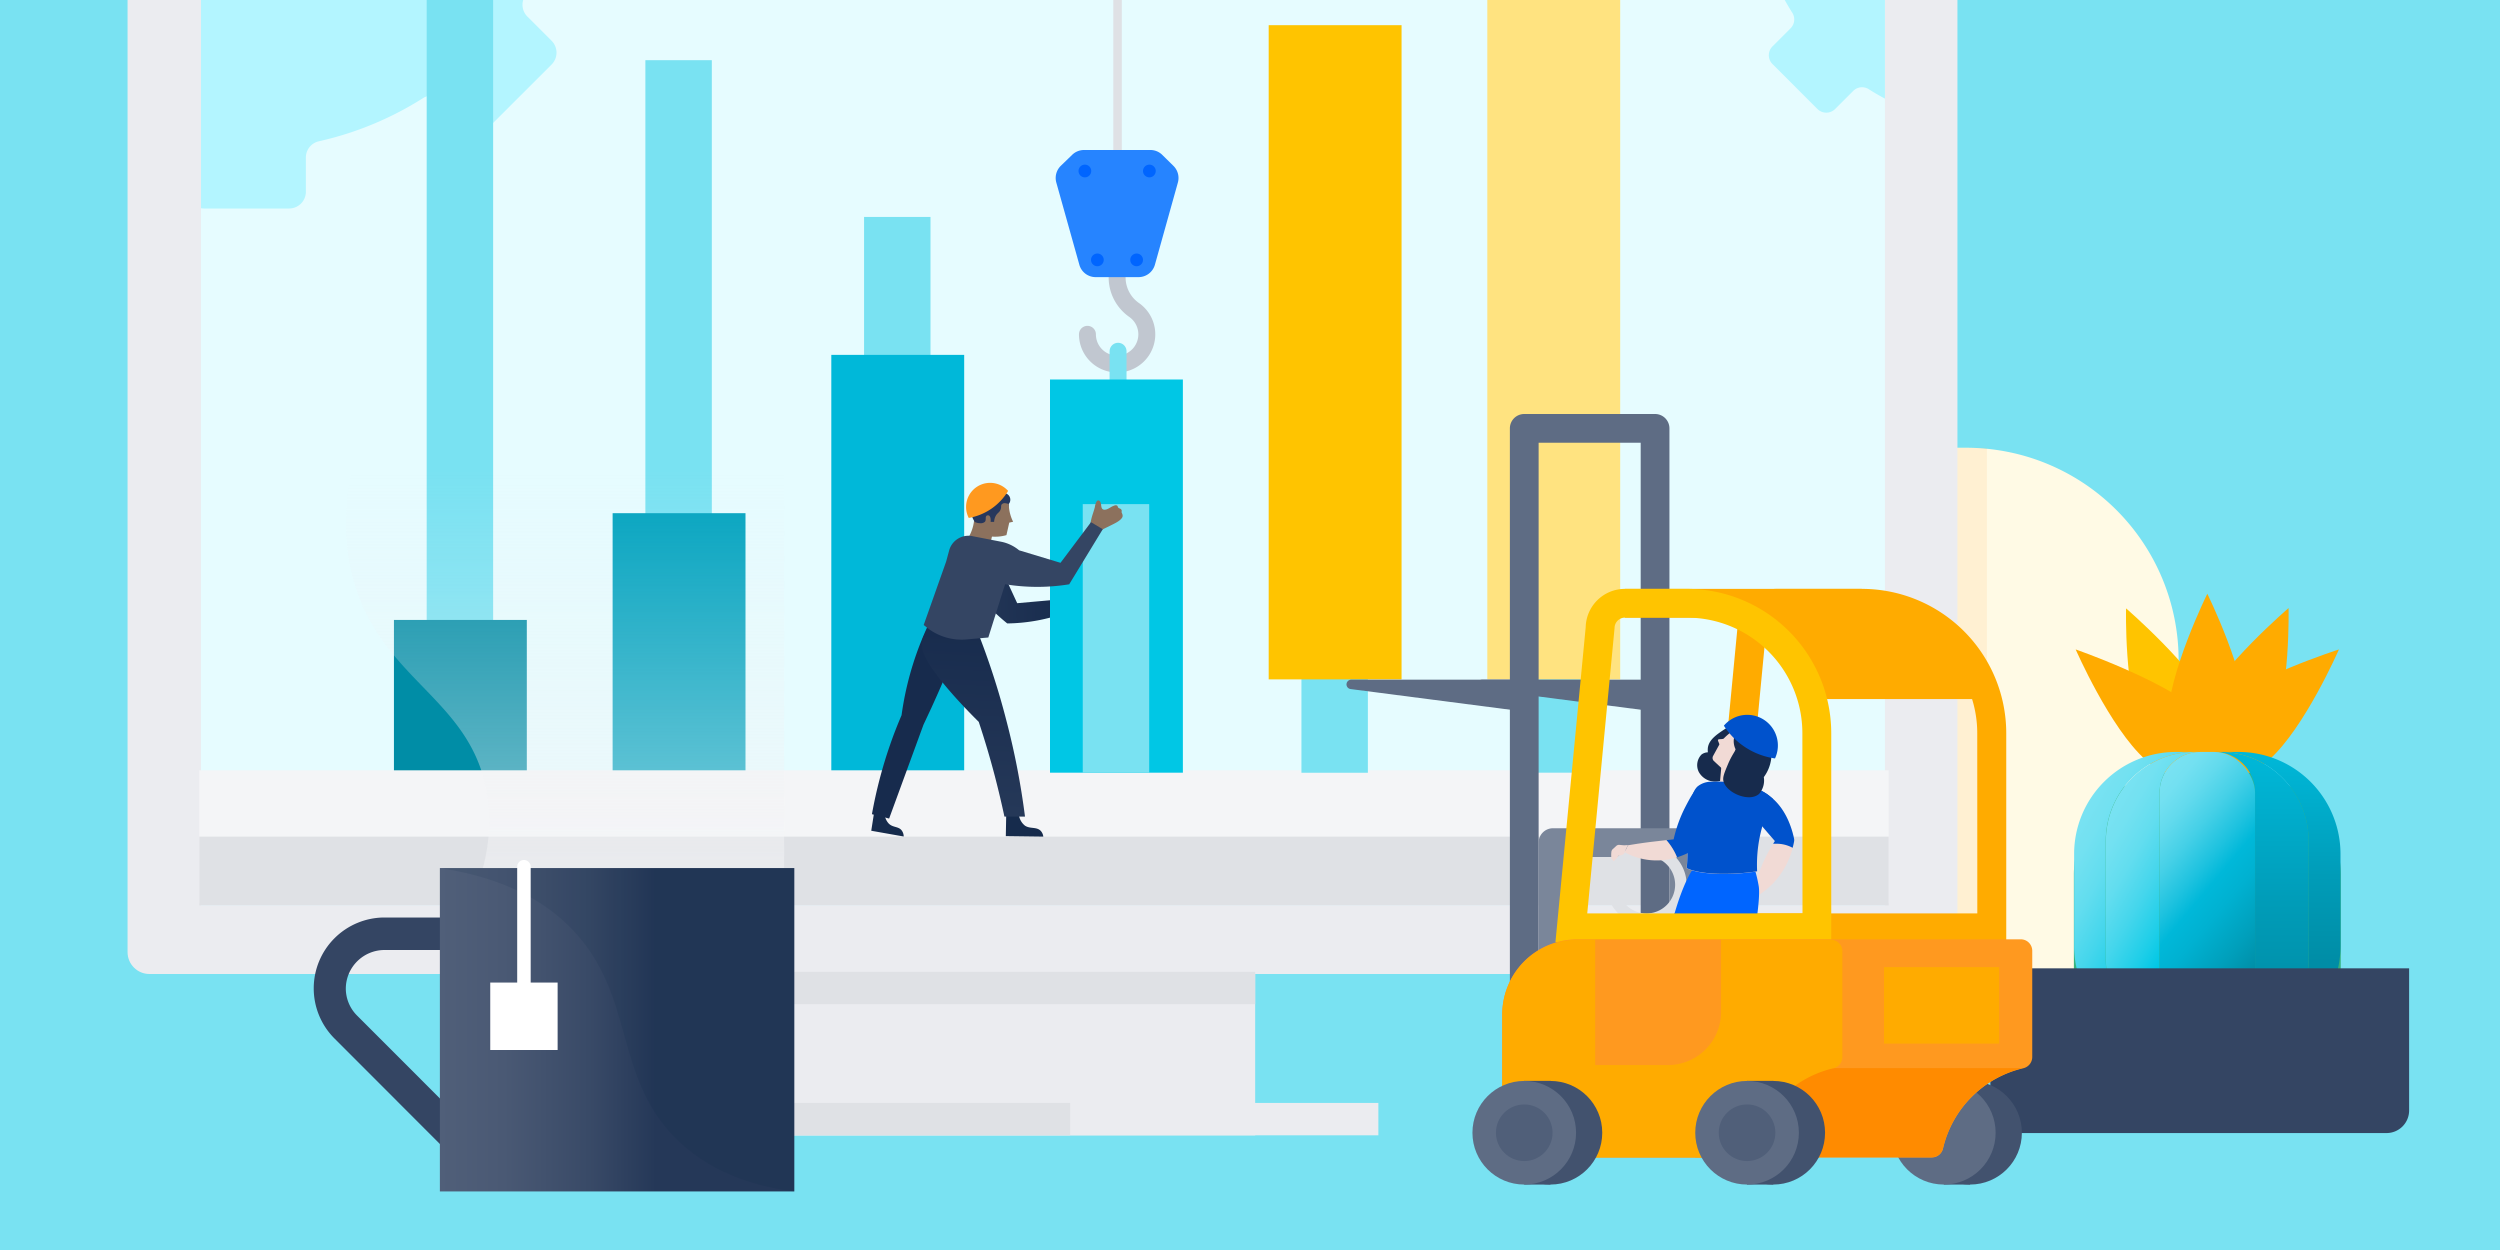 <svg xmlns="http://www.w3.org/2000/svg" xmlns:xlink="http://www.w3.org/1999/xlink" width="400" height="200" viewBox="0 0 400 200">
  <defs>
    <style>
      .cls-1 {
        fill: #e6fcff;
      }

      .cls-2 {
        fill: #ffab00;
      }

      .cls-3 {
        fill: #79e2f2;
      }

      .cls-28, .cls-4 {
        fill: #f4f5f7;
      }

      .cls-5 {
        fill: #ebecf0;
      }

      .cls-6 {
        fill: #fffae5;
      }

      .cls-34, .cls-7 {
        fill: #ff991f;
      }

      .cls-48, .cls-7 {
        opacity: 0.1;
      }

      .cls-8 {
        fill: #ffc400;
      }

      .cls-9 {
        fill: #36b37e;
      }

      .cls-10 {
        fill: url(#linear-gradient);
      }

      .cls-11 {
        fill: url(#linear-gradient-2);
      }

      .cls-12 {
        fill: url(#linear-gradient-3);
      }

      .cls-13 {
        fill: url(#linear-gradient-4);
      }

      .cls-14 {
        fill: url(#linear-gradient-5);
      }

      .cls-15 {
        fill: #344563;
      }

      .cls-16, .cls-21, .cls-22 {
        fill: none;
      }

      .cls-17 {
        clip-path: url(#clip-path);
      }

      .cls-18 {
        fill: #b3f5ff;
      }

      .cls-19 {
        fill: #008da6;
      }

      .cls-20 {
        fill: #00a3bf;
      }

      .cls-21 {
        stroke: #c1c7d0;
      }

      .cls-21, .cls-22 {
        stroke-linecap: round;
        stroke-width: 2.71px;
      }

      .cls-21, .cls-22, .cls-28 {
        stroke-miterlimit: 10;
      }

      .cls-22 {
        stroke: #79e2f2;
      }

      .cls-23 {
        fill: #00b8d9;
      }

      .cls-24 {
        fill: #dfe1e5;
      }

      .cls-25 {
        fill: url(#linear-gradient-6);
      }

      .cls-26 {
        fill: #00c7e5;
      }

      .cls-27 {
        fill: #ffe380;
      }

      .cls-28 {
        stroke: #dfe1e5;
        stroke-width: 1.36px;
      }

      .cls-29 {
        fill: #162b4c;
      }

      .cls-30 {
        fill: #8c715d;
      }

      .cls-31 {
        fill: #27375c;
      }

      .cls-32 {
        fill: #172b4d;
      }

      .cls-33 {
        fill: url(#linear-gradient-7);
      }

      .cls-35 {
        fill: #5e6c84;
      }

      .cls-36 {
        fill: #7a869a;
      }

      .cls-37 {
        fill: #42526e;
      }

      .cls-38 {
        fill: #505f79;
      }

      .cls-39 {
        fill: #f1dad5;
      }

      .cls-40 {
        fill: #0065ff;
      }

      .cls-41 {
        fill: #253858;
      }

      .cls-42 {
        fill: #0052cc;
      }

      .cls-43 {
        fill: #ff8b00;
      }

      .cls-44 {
        clip-path: url(#clip-path-2);
      }

      .cls-45 {
        fill: #2684ff;
      }

      .cls-46 {
        opacity: 0.5;
        fill: url(#linear-gradient-8);
      }

      .cls-47 {
        fill: url(#linear-gradient-9);
      }

      .cls-48 {
        fill: #091e42;
      }

      .cls-49 {
        fill: #fff;
      }
    </style>
    <linearGradient id="linear-gradient" x1="6275.65" y1="167.7" x2="6275.65" y2="120.31" gradientTransform="matrix(-1, 0, 0, 1, 6640.47, 0)" gradientUnits="userSpaceOnUse">
      <stop offset="0.29" stop-color="#008da6"/>
      <stop offset="0.58" stop-color="#009cb8"/>
      <stop offset="1" stop-color="#00b8d9"/>
    </linearGradient>
    <linearGradient id="linear-gradient-2" x1="6279.94" y1="151.53" x2="6309.8" y2="134.29" gradientTransform="matrix(-1, 0, 0, 1, 6640.47, 0)" gradientUnits="userSpaceOnUse">
      <stop offset="0.39" stop-color="#00c7e5"/>
      <stop offset="0.49" stop-color="#1ecee8"/>
      <stop offset="0.64" stop-color="#45d6ec"/>
      <stop offset="0.78" stop-color="#62ddef"/>
      <stop offset="0.91" stop-color="#73e1f1"/>
      <stop offset="1" stop-color="#79e2f2"/>
    </linearGradient>
    <linearGradient id="linear-gradient-3" x1="6278.63" y1="167.7" x2="6278.63" y2="120.31" gradientTransform="matrix(-1, 0, 0, 1, 6640.47, 0)" gradientUnits="userSpaceOnUse">
      <stop offset="0.13" stop-color="#008da6"/>
      <stop offset="0.49" stop-color="#009cb8"/>
      <stop offset="1" stop-color="#00b8d9"/>
    </linearGradient>
    <linearGradient id="linear-gradient-4" x1="6278.75" y1="150.94" x2="6306.08" y2="135.16" xlink:href="#linear-gradient-2"/>
    <linearGradient id="linear-gradient-5" x1="6273.19" y1="155.85" x2="6301.41" y2="132.16" gradientTransform="matrix(-1, 0, 0, 1, 6640.47, 0)" gradientUnits="userSpaceOnUse">
      <stop offset="0.14" stop-color="#008da6"/>
      <stop offset="0.27" stop-color="#009fbb"/>
      <stop offset="0.43" stop-color="#00b1d1"/>
      <stop offset="0.53" stop-color="#00b8d9"/>
      <stop offset="0.61" stop-color="#1ec2df"/>
      <stop offset="0.73" stop-color="#45d0e7"/>
      <stop offset="0.84" stop-color="#62daed"/>
      <stop offset="0.93" stop-color="#73e0f1"/>
      <stop offset="1" stop-color="#79e2f2"/>
    </linearGradient>
    <clipPath id="clip-path">
      <rect class="cls-1" x="32.16" y="-36.49" width="269.43" height="181.37" transform="translate(333.75 108.38) rotate(180)"/>
    </clipPath>
    <linearGradient id="linear-gradient-6" x1="-588.52" y1="-2436.62" x2="-572.19" y2="-2436.62" gradientTransform="translate(788.73 2518.91) rotate(-1.08)" gradientUnits="userSpaceOnUse">
      <stop offset="0" stop-color="#253858"/>
      <stop offset="1" stop-color="#172b4d"/>
    </linearGradient>
    <linearGradient id="linear-gradient-7" x1="5937.05" y1="16.21" x2="5937.05" y2="-14.63" gradientTransform="translate(-5772.27 -211.55) rotate(3.14)" xlink:href="#linear-gradient-6"/>
    <clipPath id="clip-path-2">
      <path class="cls-2" d="M294.78,152.13v17a1.84,1.84,0,0,1-1.43,1.79,17.23,17.23,0,0,0-12.85,12.85,1.84,1.84,0,0,1-1.79,1.43H242.2a1.85,1.85,0,0,1-1.84-1.84v-21a12,12,0,0,1,12-12h40.54A1.84,1.84,0,0,1,294.78,152.13Z"/>
    </clipPath>
    <linearGradient id="linear-gradient-8" x1="6550.06" y1="138.9" x2="6550.06" y2="75.3" gradientTransform="matrix(-1, 0, 0, 1, 6640.47, 0)" gradientUnits="userSpaceOnUse">
      <stop offset="0" stop-color="#f4f5f7"/>
      <stop offset="1" stop-color="#ebecf0" stop-opacity="0"/>
    </linearGradient>
    <linearGradient id="linear-gradient-9" x1="6513.39" y1="164.77" x2="6570.1" y2="164.77" gradientTransform="matrix(1, 0, 0, -1, -6443.01, 329.53)" gradientUnits="userSpaceOnUse">
      <stop offset="0.39" stop-color="#253858"/>
      <stop offset="0.58" stop-color="#394a67"/>
      <stop offset="0.82" stop-color="#4a5974"/>
      <stop offset="1" stop-color="#505f79"/>
    </linearGradient>
  </defs>
  <g id="artwork">
    <rect class="cls-3" x="-208.02" y="-159" width="690.82" height="369"/>
    <g>
      <path class="cls-4" d="M55.75,103.89,35.39,92.2,167.84-129.31l7.87-12,6.22,3.59a6.21,6.21,0,0,1,2.35,8.34l-3.93,7.24Z"/>
      <path class="cls-5" d="M50.72,101,30.36,89.31,162.82-132.2l4.16-7.11a6.15,6.15,0,0,1,8.31-2.24l1.6.91a6.12,6.12,0,0,1,2.39,8.19l-4,7.43Z"/>
    </g>
    <rect class="cls-5" x="121.92" y="96.26" width="78.91" height="85.39" transform="translate(322.75 277.92) rotate(180)"/>
    <rect class="cls-5" x="121.92" y="176.48" width="98.61" height="5.18" transform="translate(342.46 358.13) rotate(180)"/>
    <path class="cls-6" d="M285.1,71.66h63.45a0,0,0,0,1,0,0V173a0,0,0,0,1,0,0H319.07a34,34,0,0,1-34-34V71.66A0,0,0,0,1,285.1,71.66Z" transform="translate(633.65 244.64) rotate(180)"/>
    <rect class="cls-7" x="293.46" y="71.66" width="24.45" height="102.66" transform="translate(611.36 245.98) rotate(180)"/>
    <path class="cls-2" d="M354.14,113.59c5.67-5.06,20.09-9.68,20.09-9.68s-5.49,12.59-11.16,17.64-10.5,5.92-12.88,3.79C347.64,123.07,348.46,118.65,354.14,113.59Z"/>
    <path class="cls-8" d="M342.9,117.45c3.07,6.61,7.16,9,10.27,7.89s4.07-5.44,1-12-14-16-14-16S339.83,110.84,342.9,117.45Z"/>
    <path class="cls-2" d="M352.17,113.29c3.07-6.61,14-16,14-16s.33,13.5-2.74,20.11-7.16,9-10.27,7.89S349.1,119.9,352.17,113.29Z"/>
    <path class="cls-2" d="M351.89,113.86c5.68,5.06,6.64,9.36,4.26,11.48s-7.21,1.27-12.88-3.79-11.16-17.64-11.16-17.64S346.22,108.81,351.89,113.86Z"/>
    <path class="cls-2" d="M353.17,95s6.31,12.8,6.31,20.21-2.82,11.18-6.31,11.18-6.32-3.77-6.32-11.18S353.17,95,353.17,95Z"/>
    <path class="cls-9" d="M348.18,123.58h10a16.35,16.35,0,0,1,16.34,16.35v14.7A16.35,16.35,0,0,1,358.16,171h-10a16.34,16.34,0,0,1-16.34-16.35v-14.7A16.34,16.34,0,0,1,348.18,123.58Z"/>
    <path class="cls-10" d="M369.39,153.45V134.56a14.25,14.25,0,0,0-14.25-14.25h3a16.34,16.34,0,0,1,16.34,16.34v14.71a16.35,16.35,0,0,1-16.34,16.34h-3A14.25,14.25,0,0,0,369.39,153.45Z"/>
    <path class="cls-11" d="M348.18,120.31h3a14.26,14.26,0,0,0-14.26,14.25v18.89A14.26,14.26,0,0,0,351.2,167.7h-3a16.34,16.34,0,0,1-16.34-16.34V136.65A16.33,16.33,0,0,1,348.18,120.31Z"/>
    <path class="cls-12" d="M360.81,161.19V126.82a6.51,6.51,0,0,0-6.52-6.51h.85a14.25,14.25,0,0,1,14.25,14.25v18.89a14.25,14.25,0,0,1-14.25,14.25h-.85A6.51,6.51,0,0,0,360.81,161.19Z"/>
    <path class="cls-13" d="M336.94,153.45V134.56a14.26,14.26,0,0,1,14.26-14.25h.85a6.51,6.51,0,0,0-6.52,6.51v34.37a6.51,6.51,0,0,0,6.52,6.51h-.85A14.26,14.26,0,0,1,336.94,153.45Z"/>
    <rect class="cls-14" x="345.53" y="120.31" width="15.28" height="47.4" rx="6.52"/>
    <path class="cls-15" d="M322.08,154.94h59.8a3.62,3.62,0,0,1,3.62,3.62v22.74a0,0,0,0,1,0,0h-67a0,0,0,0,1,0,0V158.55A3.62,3.62,0,0,1,322.08,154.94Z" transform="translate(703.96 336.23) rotate(180)"/>
    <line class="cls-16" x1="299.14" y1="110.65" x2="315.64" y2="157.27"/>
    <rect class="cls-5" x="64.98" y="-92.38" width="203.65" height="292.78" rx="3.5" transform="translate(220.81 -112.79) rotate(90)"/>
    <g>
      <rect class="cls-1" x="32.16" y="-36.49" width="269.43" height="181.37" transform="translate(333.75 108.38) rotate(180)"/>
      <g class="cls-17">
        <path class="cls-18" d="M273.59-24.1v10.16a2,2,0,0,0,2,2h4.08a2,2,0,0,1,1.94,1.54,39.18,39.18,0,0,0,5.17,12.46,2,2,0,0,1-.29,2.47l-2.89,2.89a2,2,0,0,0,0,2.83l7.19,7.19a2,2,0,0,0,2.83,0l2.89-2.89a2,2,0,0,1,2.47-.29,39,39,0,0,0,12.46,5.16A2,2,0,0,1,313,21.37v4.08a2,2,0,0,0,2,2h10.16a2,2,0,0,0,2-2V21.37a2,2,0,0,1,1.54-1.95,39.16,39.16,0,0,0,12.46-5.16,2,2,0,0,1,2.47.29l2.89,2.89a2,2,0,0,0,2.83,0l7.18-7.19a2,2,0,0,0,0-2.83l-2.88-2.89a2,2,0,0,1-.29-2.47,39.16,39.16,0,0,0,5.16-12.46,2,2,0,0,1,1.95-1.54h4.08a2,2,0,0,0,2-2V-24.1a2,2,0,0,0-2-2h-4.08a2,2,0,0,1-1.95-1.54,39.07,39.07,0,0,0-5.16-12.46,2,2,0,0,1,.29-2.47l2.88-2.89a2,2,0,0,0,0-2.83l-7.18-7.19a2,2,0,0,0-2.83,0l-2.89,2.89a2,2,0,0,1-2.47.29,39.41,39.41,0,0,0-12.46-5.17,2,2,0,0,1-1.54-1.94v-4.08a2,2,0,0,0-2-2H315a2,2,0,0,0-2,2v4.08a2,2,0,0,1-1.53,1.94A39.22,39.22,0,0,0,299-52.3a2,2,0,0,1-2.47-.29l-2.89-2.89a2,2,0,0,0-2.83,0l-7.19,7.19a2,2,0,0,0,0,2.83l2.89,2.89a2,2,0,0,1,.29,2.47,39.09,39.09,0,0,0-5.17,12.46,2,2,0,0,1-1.94,1.54H275.6A2,2,0,0,0,273.59-24.1ZM307.83-19a12.24,12.24,0,0,1,12.24-12.24A12.23,12.23,0,0,1,332.3-19,12.22,12.22,0,0,1,320.07-6.79,12.23,12.23,0,0,1,307.83-19Z"/>
        <rect class="cls-3" x="138.25" y="34.7" width="10.63" height="88.93" transform="translate(287.13 158.34) rotate(180)"/>
        <rect class="cls-3" x="103.26" y="9.64" width="10.63" height="114" transform="translate(217.15 133.27) rotate(180)"/>
        <path class="cls-18" d="M30.72-15a16.24,16.24,0,0,0,8.72,2.53A16.38,16.38,0,0,0,55.83-28.88a16.32,16.32,0,0,0-2.49-8.66h47.6a2.7,2.7,0,0,1,.74,1.86v13.6A2.69,2.69,0,0,1,99-19.39H93.54a2.66,2.66,0,0,0-2.61,2.06A52.18,52.18,0,0,1,84-.65a2.68,2.68,0,0,0,.39,3.31l3.87,3.87a2.69,2.69,0,0,1,0,3.79l-9.63,9.62a2.67,2.67,0,0,1-3.79,0L71,16.07a2.65,2.65,0,0,0-3.3-.38A52.69,52.69,0,0,1,51,22.61a2.66,2.66,0,0,0-2.06,2.6v5.47a2.68,2.68,0,0,1-2.68,2.68H32.64a2.62,2.62,0,0,1-1.92-.82Z"/>
        <rect class="cls-3" x="68.27" y="-22.84" width="10.63" height="146.47" transform="translate(147.17 100.8) rotate(180)"/>
      </g>
    </g>
    <rect class="cls-19" x="63.03" y="99.19" width="21.26" height="24.44"/>
    <rect class="cls-20" x="98.02" y="82.11" width="21.26" height="41.53"/>
    <path class="cls-21" d="M178.74,44.29v.16a6.36,6.36,0,0,0,2.75,5.17,4.75,4.75,0,1,1-7.5,3.87"/>
    <line class="cls-22" x1="178.89" y1="56.2" x2="178.89" y2="61.9"/>
    <rect class="cls-23" x="133.01" y="56.78" width="21.26" height="66.86"/>
    <rect class="cls-4" x="156.41" y="-1.27" width="21.26" height="270.3" transform="translate(300.91 -33.16) rotate(90)"/>
    <rect class="cls-24" x="161.53" y="4.21" width="11.01" height="270.3" transform="translate(306.4 -27.67) rotate(90)"/>
    <path class="cls-25" d="M169.27,95.93l-6.52.58c-.82-1.78-1.64-3.55-2.47-5.33a6,6,0,0,0-3.12-3.12,2.46,2.46,0,0,0-2.15,0,1.85,1.85,0,0,0-.81,1.17,3.38,3.38,0,0,0,0,1.45,12.39,12.39,0,0,0,3.26,5.56,31.49,31.49,0,0,0,3.7,3.51A28.42,28.42,0,0,0,170.62,98Z"/>
    <rect class="cls-26" x="168" y="60.72" width="21.26" height="62.91"/>
    <rect class="cls-3" x="208.23" y="88.8" width="10.63" height="34.83" transform="translate(427.09 212.44) rotate(180)"/>
    <rect class="cls-8" x="202.99" y="4.03" width="21.26" height="104.67"/>
    <rect class="cls-3" x="243.22" y="102.53" width="10.63" height="21.11" transform="translate(497.07 226.16) rotate(180)"/>
    <rect class="cls-27" x="237.97" y="-22.84" width="21.26" height="131.55"/>
    <rect class="cls-3" x="173.24" y="80.66" width="10.63" height="42.98" transform="translate(357.11 204.3) rotate(180)"/>
    <rect class="cls-24" x="121.92" y="176.48" width="49.31" height="5.18" transform="translate(293.15 358.13) rotate(180)"/>
    <rect class="cls-24" x="121.92" y="155.48" width="78.91" height="5.18" transform="translate(322.75 316.15) rotate(180)"/>
    <line class="cls-28" x1="178.81" y1="30.4" x2="178.81" y2="-125"/>
    <g>
      <g>
        <path id="_Clipping_Path_12" data-name=" Clipping Path 12" class="cls-29" d="M144.59,133.84l-5.19-.92.54-3.45,1.61.74a2.42,2.42,0,0,0,.69,1.6c.68.63,1.56.39,2.06,1.1A1.63,1.63,0,0,1,144.59,133.84Z"/>
        <path class="cls-16" d="M144.39,132.31l-5.12-1.17.74-3.24,1.57.8a2.24,2.24,0,0,0,.59,1.55c.64.63,1.53.46,2,1.16A1.5,1.5,0,0,1,144.39,132.31Z"/>
        <path id="_Clipping_Path_13" data-name=" Clipping Path 13" class="cls-29" d="M166.93,133.86l-6-.08L161,130l2,.11a2.65,2.65,0,0,0,1,2c.84.55,1.84.13,2.53.84A1.68,1.68,0,0,1,166.93,133.86Z"/>
        <path class="cls-16" d="M166.93,133.86l-6-.08L161,130l2,.11a2.65,2.65,0,0,0,1,2c.84.55,1.84.13,2.53.84A1.68,1.68,0,0,1,166.93,133.86Z"/>
        <path class="cls-30" d="M158.3,87.67a4.14,4.14,0,0,1-4-.75,6.81,6.81,0,0,0,1.57-3.8l3.32.62Z"/>
        <path class="cls-31" d="M156.77,84.27a3.11,3.11,0,0,1,.56-5.47,3.14,3.14,0,0,1,2.77.19,1.08,1.08,0,0,1,1.44.49,1.07,1.07,0,0,1-.14,1.16,1.63,1.63,0,0,1,0,.31,4.58,4.58,0,0,1-1.7,2.8Z"/>
        <path class="cls-30" d="M161.4,80.64a7,7,0,0,0,.12,1.12,4.75,4.75,0,0,0,.11.48,6.2,6.2,0,0,0,.47,1.24l-.62.14-.45,2a6.47,6.47,0,0,1-2.55.21,2.43,2.43,0,0,1-1.82-.71,3.41,3.41,0,0,1-.24-.6c0-.13-.09-.25-.14-.38s-.16-.36-.29-.62a1.75,1.75,0,0,0,.81.19,1,1,0,0,0,.77-.21c.29-.31,0-.82.31-1a.39.39,0,0,1,.38,0c.33.22.24,1,.24,1l.56,0a2.21,2.21,0,0,1,.28-1c.28-.47.55-.48.74-.94s0-.69.23-.89S160.73,80.44,161.4,80.64Z"/>
        <path class="cls-32" d="M149.26,98.51c-.52,1-1,2-1.47,3.12a49.94,49.94,0,0,0-3.54,12.8c-.62,1.46-1.24,3-1.82,4.69a73.11,73.11,0,0,0-2.92,11.15l2.75.7,5.49-15L149,113.3c3.67-8.07,4-9.51,3.64-11C152.37,101.46,151.7,99.94,149.26,98.51Z"/>
        <path class="cls-33" d="M156.31,100.8A120.09,120.09,0,0,1,161,115.21,120.88,120.88,0,0,1,164,130.66l-3.29,0q-.67-3.14-1.54-6.5c-.8-3.06-1.67-5.94-2.57-8.66-4.55-4.51-7.59-8.32-8.46-10.21a4.24,4.24,0,0,1-.49-3.19c.07-.2.25-.53.6-1.26s.67-1.31.87-1.7a24.17,24.17,0,0,0,7.26,1.65Z"/>
        <path class="cls-30" d="M175.63,85.13a.7.7,0,0,1-.72-.24,1.57,1.57,0,0,1-.41-1.31,10.38,10.38,0,0,1,.34-1.33q.18-.54.33-1.08a2.87,2.87,0,0,1,.28-.93c.26-.36.58-.11.68.25s0,1,.51,1.06,1-.39,1.38-.55c.18-.07.42-.21.63-.14s.16.23.28.37.37.12.49.32,0,.31.05.46.26.46.08.79c-.33.58-1.32,1-1.86,1.28s-1.11.52-1.63.84A1.55,1.55,0,0,1,175.63,85.13Z"/>
        <path class="cls-15" d="M151.86,88.09a3.19,3.19,0,0,1,3.7-2.31l4.64.9a6.45,6.45,0,0,1,2.86,1.37l6.62,2,4.88-6.5,1.88,1.13-5.37,8.81a32,32,0,0,1-5.26.41,32.5,32.5,0,0,1-5-.42c-.89,2.84-1.79,5.68-2.68,8.52l-3.5.31a8.91,8.91,0,0,1-6.34-1.91l-.5-.4,3.59-10.14Z"/>
      </g>
      <path class="cls-34" d="M161.29,78.56A9.17,9.17,0,0,1,155,82.87a3.85,3.85,0,0,1,6.31-4.31Z"/>
    </g>
    <g>
      <path class="cls-35" d="M241.58,167.72h4.6V70.84h16.33v96.88h4.6V68.54a2.3,2.3,0,0,0-2.3-2.3H243.88a2.3,2.3,0,0,0-2.3,2.3Z"/>
      <path class="cls-36" d="M246.18,160.36h4.6V137.12h16.33v23.24h4.6V134.82a2.3,2.3,0,0,0-2.3-2.3H248.48a2.3,2.3,0,0,0-2.3,2.3Z"/>
      <g>
        <circle class="cls-37" cx="315.21" cy="181.24" r="8.29"/>
        <rect class="cls-37" x="311.01" y="172.94" width="4.2" height="16.59" transform="translate(626.22 362.47) rotate(180)"/>
        <circle class="cls-35" cx="311.01" cy="181.24" r="8.29"/>
      </g>
      <rect class="cls-2" x="259.98" y="94.22" width="37.91" height="4.6"/>
      <g>
        <path class="cls-2" d="M290.57,111.85h26.06a21.05,21.05,0,0,0-4.63-9.8,21.74,21.74,0,0,0-13.78-7.24H270.65A26.69,26.69,0,0,1,284.34,102,26.28,26.28,0,0,1,290.57,111.85Z"/>
        <g>
          <path class="cls-2" d="M278,100.37a6.29,6.29,0,0,1,6.27-6.15h13.61A23.11,23.11,0,0,1,321,117.3v33.45H273.18Zm38.36,16.93a18.5,18.5,0,0,0-18.48-18.48H284.28a1.67,1.67,0,0,0-1.67,1.67l-4.37,45.65h38.13Z"/>
          <g>
            <path class="cls-24" d="M257,141.56a6.43,6.43,0,1,1,6.43,6.43A6.43,6.43,0,0,1,257,141.56Zm1.84,0a4.59,4.59,0,1,0,4.59-4.59A4.6,4.6,0,0,0,258.88,141.56Z"/>
            <path class="cls-38" d="M267.41,174.64s-.16-.33-1.71-.83a8.42,8.42,0,0,0-2.31-.48,2,2,0,0,0,1.3,1.31A4.54,4.54,0,0,0,267.41,174.64Z"/>
            <path class="cls-38" d="M278.88,172.72a4.94,4.94,0,0,0-2.09-.35,6.9,6.9,0,0,0-2.2.29s.44,1.11,2.32,1.11S278.88,172.72,278.88,172.72Z"/>
            <path class="cls-39" d="M281.42,143.2a12.61,12.61,0,0,0,2.87-2.54,13.11,13.11,0,0,0,2.81-6.21c-.37-1.84-1.43-5.55-4.63-7.49-1.44-.88-3.74-1.65-4.36-.95s1.37,3.28,1.8,3.87l4.07,4.74a21.2,21.2,0,0,0-1.27,2.12,22.35,22.35,0,0,0-1.52,3.7C281.27,141.36,281.35,142.28,281.42,143.2Z"/>
            <path class="cls-40" d="M280.73,139c-.16-.56-.24-.75-.28-.86a8.08,8.08,0,0,0-.49-.94c-.2,0-.53.13-.93.2l-.76.11c-.83.1-2.39.27-6.62.55-.15.18-.44.53-.79,1,0,0-3.34,4.44-5.12,18.12,0,0-1.15,7.77-2.27,16.57a9,9,0,0,0,1.83.94,5.39,5.39,0,0,0,1.42.3,19.86,19.86,0,0,0,2.18-4.85,20.15,20.15,0,0,0,.72-7.8,29.37,29.37,0,0,1,1.89-6.36,30.15,30.15,0,0,1,3.42-6q.1,6.44.13,13,0,5.34,0,10.6a2.59,2.59,0,0,0,2,.21,2.79,2.79,0,0,0,1.28-.69c.18-1,.42-2.38.66-4,.14-1,.52-3.45.74-5.8a67,67,0,0,0,.18-9.4c1.51-8,1.65-11,1.48-12.08v0A20.72,20.72,0,0,0,280.73,139Z"/>
            <path class="cls-41" d="M263.39,173.33a5,5,0,0,0,2.07,1.13,5.87,5.87,0,0,0,2,.18c-.42,1.52-.83,2.73-1.12,3.55a17.34,17.34,0,0,0-1.32,4.87,9.22,9.22,0,0,0,0,.95h-2.11l-.36-.32-.56.31h-5.36c-.34,0-.58-.27-.47-.53h0l2.13-.56a5.34,5.34,0,0,0,4.16-4.06c.2-1.27.44-2.68.64-3.68Q263.18,174.23,263.39,173.33Z"/>
            <path class="cls-41" d="M278.88,172.72a6.52,6.52,0,0,1-2.2.34,6,6,0,0,1-2.09-.4c.12,2,.3,3.59.44,4.7.18,1.41.52,3.68-.22,4a1.3,1.3,0,0,1-.28.07l-.43.1c-.17,0-.5.1-1.23.2l-.12.34a34.7,34.7,0,0,0,3.78.83,1.47,1.47,0,0,0,1.21-.2,1.21,1.21,0,0,0,.34-.73Q278.47,177.36,278.88,172.72Z"/>
            <path class="cls-32" d="M280.77,117a3.22,3.22,0,0,0-3.74-1,2.44,2.44,0,0,0-.35.2c-1.76,1.14-3.21,2-3.42,3.43a3.18,3.18,0,0,0,0,.74,1.83,1.83,0,0,0-1,.34,2.43,2.43,0,0,0-.45,2.81,3,3,0,0,0,3.46,1.42,4.73,4.73,0,0,0,.63-.29,11.59,11.59,0,0,0,1-.77C278.79,122.19,281.74,118.71,280.77,117Z"/>
            <path class="cls-39" d="M278.48,116.19a10.41,10.41,0,0,0-2.59,1.88c-.08.1-.12.15-.4.18s-.61,0-.62.16.24.56.22.72l-1,1.83a.67.67,0,0,0,.13.8l.44.41,2.77,2.56a28.58,28.58,0,0,1,.18-4.06c0-.25.06-.5.1-.75a3,3,0,0,1-.31-1.54,3.31,3.31,0,0,1,.45-1.39A3.24,3.24,0,0,1,278.48,116.19Z"/>
            <path class="cls-39" d="M275.09,126.33l4.13.37a12,12,0,0,1,0-2.16,11.89,11.89,0,0,1,.38-2.13l-4.13-.38Z"/>
            <path class="cls-39" d="M273.17,125.15c2.64.15,6,.33,7.81,1a7.7,7.7,0,0,1,2,1.12l.7.61a22.15,22.15,0,0,0-1.56,3.79,22.48,22.48,0,0,0-1,7.76,35.41,35.41,0,0,1-5.43.4c-4.34,0-5.83-.92-5.83-.92a23.85,23.85,0,0,0,0-4.62c-.16-1.45-.41-2-.15-3a5,5,0,0,1,.75-1.61l-.58-.14C271.52,128.16,273.47,127.2,273.17,125.15Z"/>
            <path class="cls-42" d="M284.1,135l-.4,0c.09-.15.19-.29.28-.43l-4.07-4.74c-.43-.59-2.44-3.14-1.8-3.87s2.92.07,4.36.95c3.08,1.87,4.17,5.36,4.58,7.27a1.24,1.24,0,0,1,0,.47c-.05.29-.13.64-.23,1A5.35,5.35,0,0,0,284.1,135Z"/>
            <path class="cls-42" d="M281,126.13a9.81,9.81,0,0,1,1.43.72,6.89,6.89,0,0,1,.57.4l.7.61a22.15,22.15,0,0,0-1.56,3.79,22.48,22.48,0,0,0-1,7.76,35.41,35.41,0,0,1-5.43.4c-4.34,0-5.83-.92-5.83-.92a23.85,23.85,0,0,0,0-4.62c-.16-1.45-.41-2-.15-3a5,5,0,0,1,.75-1.61h0a6.07,6.07,0,0,1,.35-2.5,3.17,3.17,0,0,1,.71-1.27,3.45,3.45,0,0,1,2.36-.81A18.41,18.41,0,0,1,281,126.13Z"/>
            <path class="cls-32" d="M279,116.27a4.23,4.23,0,0,0-.85,2.35c-.15,1.29-.86,1.7-1.69,3.69-.58,1.39-.87,2.08-.7,2.71.5,1.88,4.14,3.39,5.7,2a3.29,3.29,0,0,0,.75-2.68,6.28,6.28,0,0,0,1.19-3,5.9,5.9,0,0,0,0-1C283.23,118.88,281.6,116.13,279,116.27Z"/>
            <path class="cls-42" d="M267.78,134.3a21.52,21.52,0,0,1,1.9-5.24c.76-1.46,1.82-3.5,2.67-3.34s1.24,2.56,1.09,4.32a10.3,10.3,0,0,1-3.45,6.48,12.22,12.22,0,0,1-1.67.65,9.6,9.6,0,0,0-1.7-2.75Z"/>
            <path class="cls-39" d="M259.86,135.25l-.76-.07a.65.65,0,0,0-.51.18l-.56.51a.73.73,0,0,0-.21.44,4.39,4.39,0,0,0,0,1,2.38,2.38,0,0,0,.38.49l.5-.51.31-.41s.12.06.53-.09.41-.47.41-.47l.52-1.11Z"/>
            <path class="cls-39" d="M260.47,135.25c1.39-.24,2.83-.45,4.32-.62l1.83-.21a9.6,9.6,0,0,1,1.7,2.75,10.79,10.79,0,0,1-4.85.38,10.65,10.65,0,0,1-3.52-1.19C260.13,136,260.3,135.62,260.47,135.25Z"/>
          </g>
          <path class="cls-35" d="M237,110.25l27.78,3.6v-5.1H237.12a.76.76,0,0,0-.75.76h0A.75.75,0,0,0,237,110.25Z"/>
          <path class="cls-8" d="M253.71,100.37A6.28,6.28,0,0,1,260,94.22h9.92A23.11,23.11,0,0,1,293,117.3v33.45H248.87Zm34.67,16.93A18.5,18.5,0,0,0,269.9,98.82H260a1.67,1.67,0,0,0-1.67,1.67l-4.37,45.65h34.44Z"/>
        </g>
      </g>
      <path class="cls-42" d="M284,121.35a11.66,11.66,0,0,1-8.18-5.24,4.9,4.9,0,0,1,8.18,5.24Z"/>
      <path class="cls-34" d="M252.4,150.29h70.92a1.84,1.84,0,0,1,1.84,1.84v17a1.85,1.85,0,0,1-1.43,1.79,17.21,17.21,0,0,0-12.85,12.85,1.85,1.85,0,0,1-1.79,1.43H242.2a1.85,1.85,0,0,1-1.84-1.84v-21A12,12,0,0,1,252.4,150.29Z"/>
      <path class="cls-43" d="M310.88,183.73a1.85,1.85,0,0,1-1.79,1.43H271.23V170.9h52.42A17.21,17.21,0,0,0,310.88,183.73Z"/>
      <g>
        <path class="cls-2" d="M294.78,152.13v17a1.84,1.84,0,0,1-1.43,1.79,17.23,17.23,0,0,0-12.85,12.85,1.84,1.84,0,0,1-1.79,1.43H242.2a1.85,1.85,0,0,1-1.84-1.84v-21a12,12,0,0,1,12-12h40.54A1.84,1.84,0,0,1,294.78,152.13Z"/>
        <g class="cls-44">
          <path class="cls-34" d="M263.73,149h11.64a0,0,0,0,1,0,0v21.45a0,0,0,0,1,0,0H255.23a0,0,0,0,1,0,0V157.48A8.5,8.5,0,0,1,263.73,149Z" transform="translate(530.6 319.41) rotate(180)"/>
        </g>
      </g>
      <g>
        <circle class="cls-37" cx="283.72" cy="181.24" r="8.29"/>
        <rect class="cls-37" x="279.53" y="172.94" width="4.2" height="16.59" transform="translate(563.25 362.47) rotate(180)"/>
        <circle class="cls-35" cx="279.53" cy="181.24" r="8.29"/>
        <circle class="cls-38" cx="279.53" cy="181.24" r="4.53"/>
      </g>
      <g>
        <circle class="cls-37" cx="248.07" cy="181.24" r="8.29"/>
        <rect class="cls-37" x="243.88" y="172.94" width="4.2" height="16.59" transform="translate(491.95 362.47) rotate(180)"/>
        <circle class="cls-35" cx="243.88" cy="181.24" r="8.29"/>
        <circle class="cls-38" cx="243.88" cy="181.24" r="4.53"/>
      </g>
      <rect class="cls-2" x="301.43" y="154.74" width="18.42" height="12.23" transform="translate(621.29 321.71) rotate(180)"/>
      <path class="cls-35" d="M216.1,110.25l27.78,3.6v-5.1H216.19a.76.76,0,0,0-.75.76h0A.75.75,0,0,0,216.1,110.25Z"/>
    </g>
    <g>
      <path class="cls-45" d="M185.92,24.74A2.7,2.7,0,0,0,184,24H173.44a2.72,2.72,0,0,0-1.89.77l-1.82,1.76a2.72,2.72,0,0,0-.72,2.68l3.68,13.13a2.7,2.7,0,0,0,2.61,2h6.88a2.72,2.72,0,0,0,2.61-2l3.67-13.13a2.72,2.72,0,0,0-.72-2.68Z"/>
      <g>
        <circle class="cls-40" cx="173.58" cy="27.36" r="1.02"/>
        <circle class="cls-40" cx="183.9" cy="27.36" r="1.02"/>
        <circle class="cls-40" cx="175.58" cy="41.58" r="1.02"/>
        <circle class="cls-40" cx="181.86" cy="41.58" r="1.02"/>
      </g>
    </g>
    <g>
      <path class="cls-46" d="M77.25,138.9h48.21V75.3H56.22c-1.81,9.21-.45,15.7,1.14,20,5.11,13.68,17.52,17.06,20.37,30.65A28.24,28.24,0,0,1,77.25,138.9Z"/>
      <path class="cls-15" d="M71.56,184.22l3.65-3.64L57.15,162.51a6.13,6.13,0,0,1-1.82-4.37A6.2,6.2,0,0,1,61.52,152h9.73V146.8H61.52a11.34,11.34,0,0,0-8,19.36Z"/>
      <rect class="cls-47" x="70.37" y="138.9" width="56.71" height="51.74" transform="translate(197.46 329.53) rotate(180)"/>
      <path class="cls-48" d="M127.08,190.63V138.9H70.37c11.51,1.71,17.7,6.17,21.19,9.81,10.26,10.69,6.48,23.87,17,33.87C114.49,188.23,122,190,127.08,190.63Z"/>
      <rect class="cls-49" x="78.69" y="157.46" width="10.28" height="10.28" transform="translate(167.66 325.2) rotate(180)"/>
      <path class="cls-49" d="M78.44,157.21H89.22V168H78.44Zm10.28.5H78.94v9.78h9.78Z"/>
      <line class="cls-49" x1="83.83" y1="138.68" x2="83.83" y2="158.01"/>
      <path class="cls-49" d="M83.83,159.09A1.08,1.08,0,0,0,84.91,158V138.68a1.08,1.08,0,1,0-2.16,0V158A1.08,1.08,0,0,0,83.83,159.09Z"/>
    </g>
  </g>
</svg>
